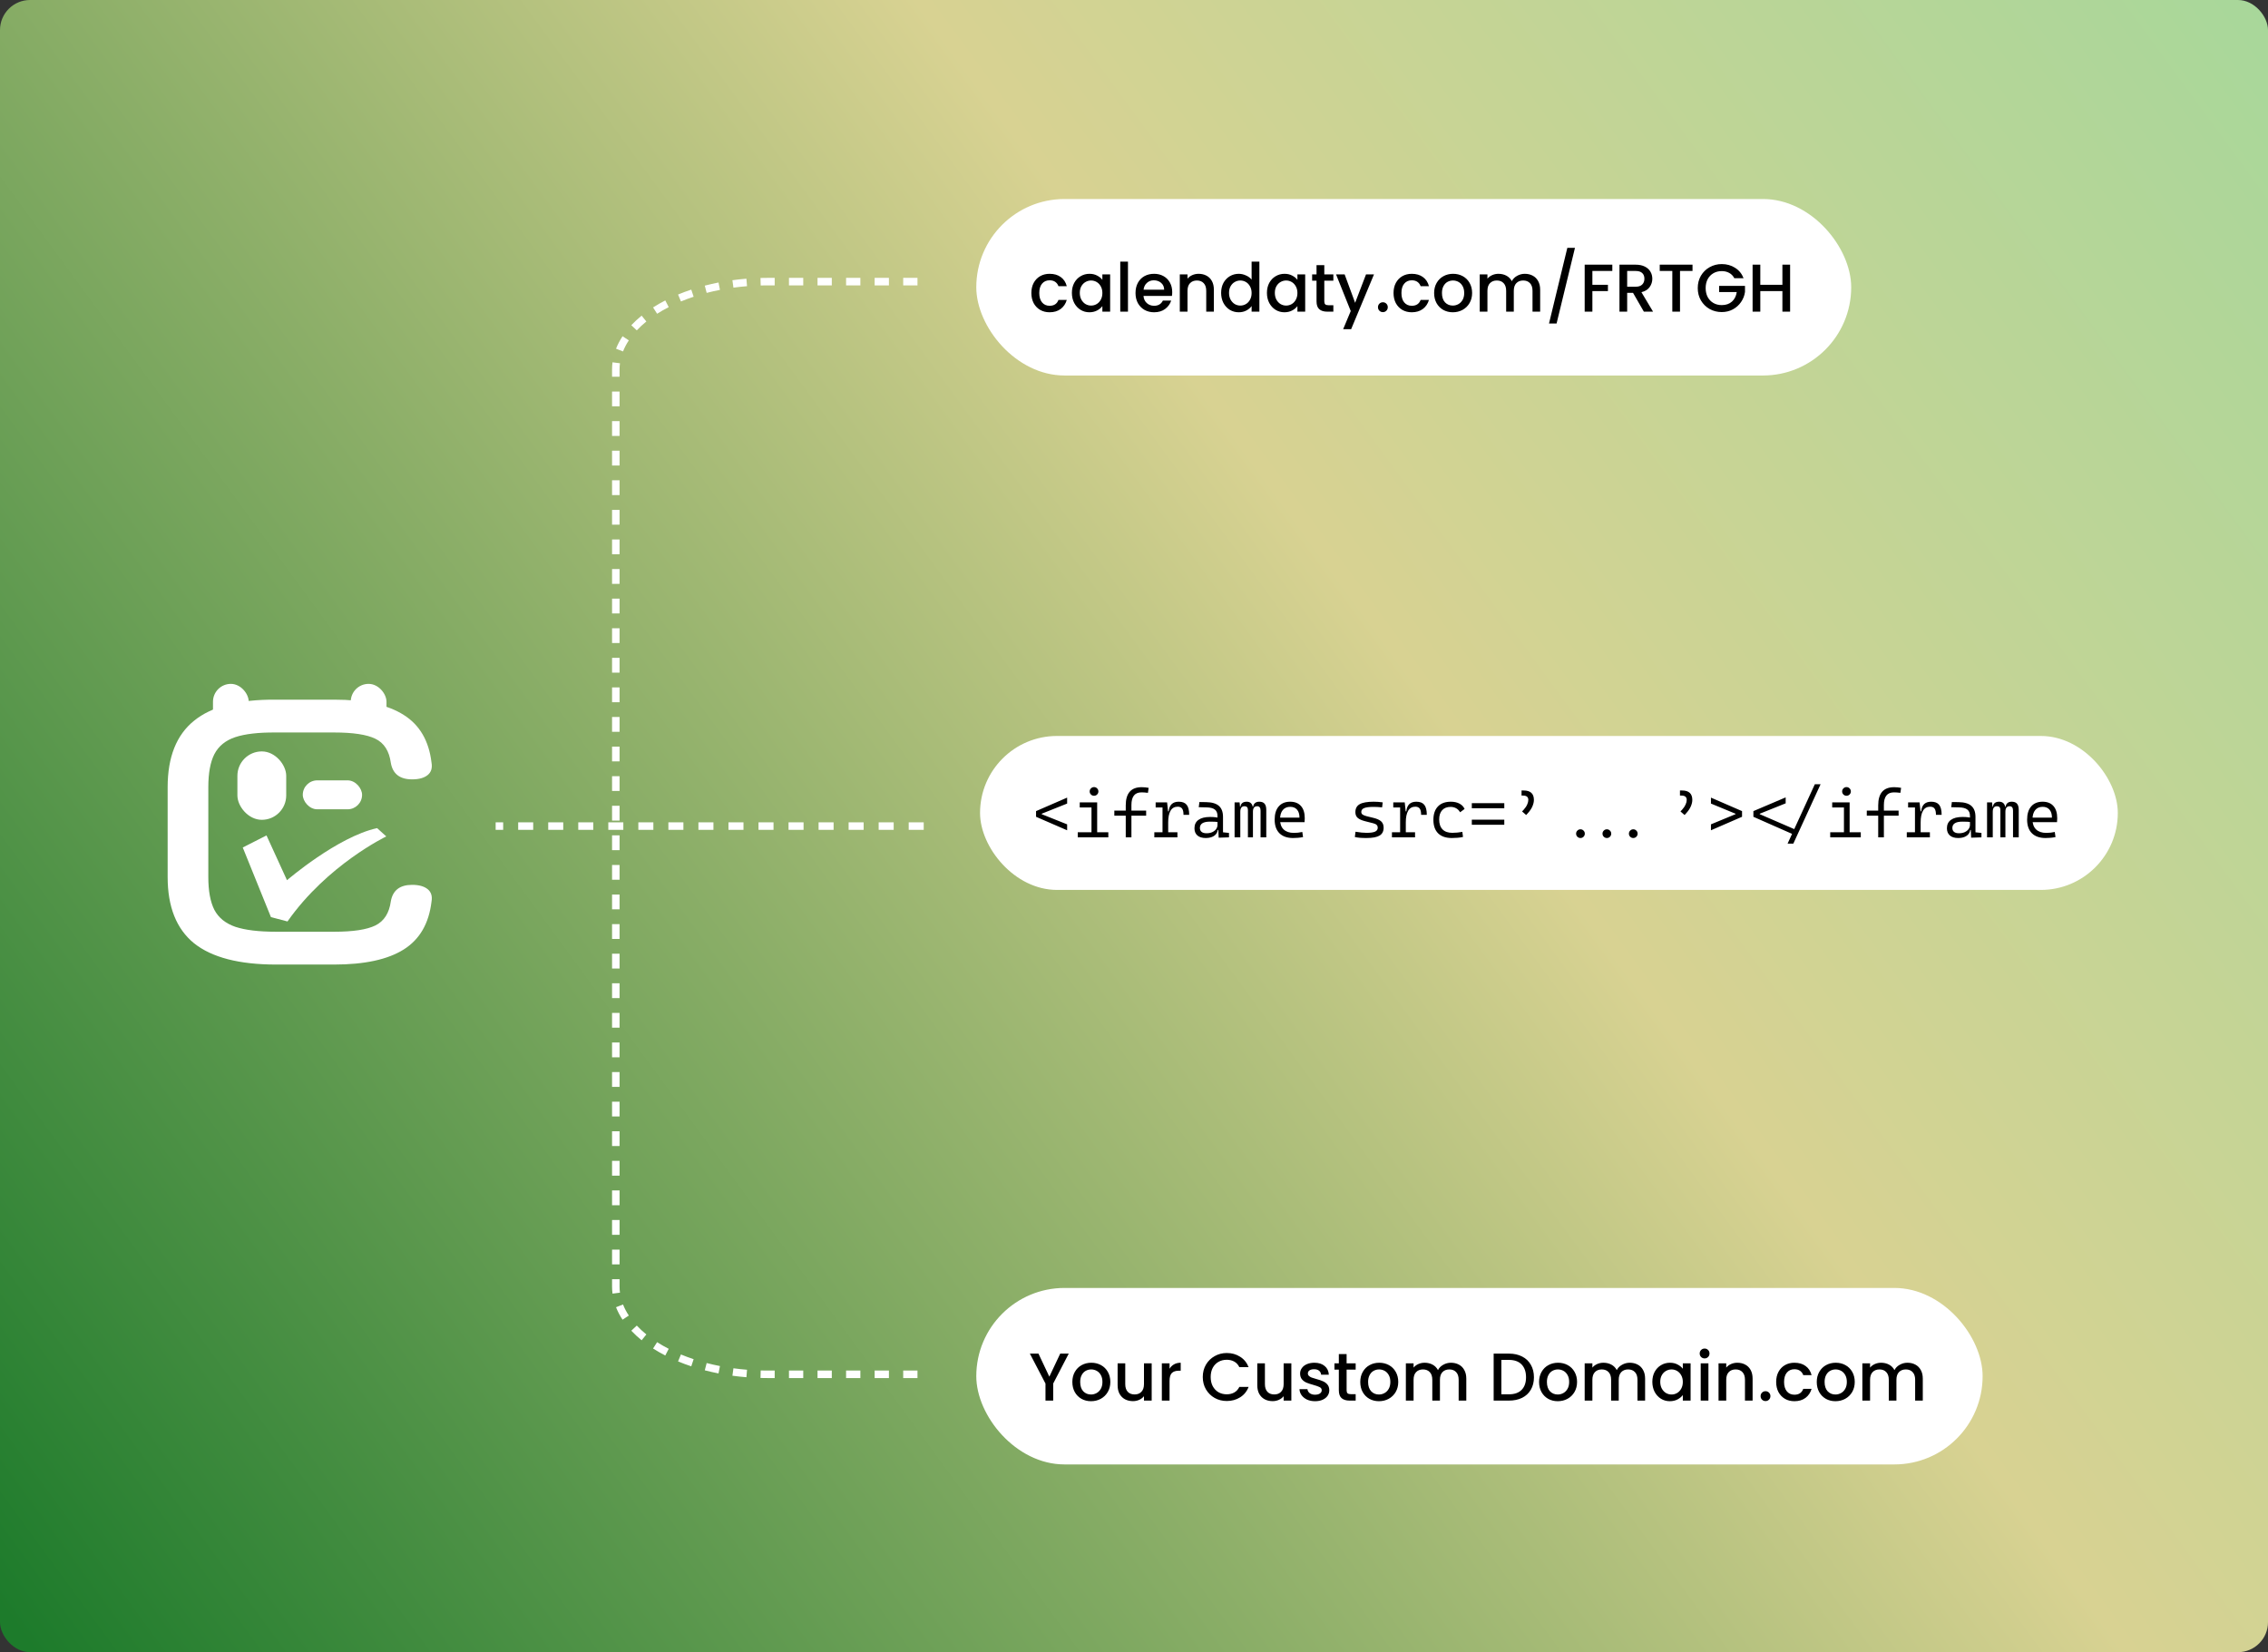 <svg width="604" height="440" viewBox="0 0 604 440" fill="none" xmlns="http://www.w3.org/2000/svg">
<rect x="0" y="0" width="604" height="440" fill="#333333" stroke="none"/>
<rect width="604" height="440" rx="8" fill="url(#paint0_linear_270_54)"/>
<rect x="56.721" y="182.125" width="9.52" height="13.315" rx="4.76" fill="white"/>
<rect x="93.406" y="182.125" width="9.52" height="13.315" rx="4.76" fill="white"/>
<path d="M73.529 256.875C63.687 256.875 56.402 254.985 51.674 251.204C46.989 247.389 44.647 241.511 44.647 233.569V209.638C44.647 201.626 46.989 195.73 51.674 191.95C56.359 188.135 63.6 186.262 73.4 186.331H89.001C97.081 186.331 103.248 187.684 107.503 190.389C111.758 193.06 114.229 197.291 114.917 203.083C115.175 204.54 114.831 205.649 113.886 206.412C112.94 207.175 111.565 207.557 109.76 207.557C106.493 207.557 104.602 206.1 104.086 203.187C103.657 199.996 102.281 197.846 99.96 196.736C97.683 195.626 94.029 195.071 89.001 195.071H73.4C68.844 195.037 65.255 195.453 62.633 196.32C60.055 197.187 58.207 198.696 57.089 200.846C56.015 202.962 55.478 205.892 55.478 209.638V233.569C55.478 237.28 56.015 240.193 57.089 242.308C58.207 244.424 60.076 245.933 62.698 246.834C65.32 247.701 68.93 248.135 73.529 248.135H89.001C94.029 248.135 97.683 247.58 99.96 246.47C102.281 245.326 103.657 243.175 104.086 240.019C104.602 237.106 106.493 235.649 109.76 235.649C111.565 235.649 112.94 236.031 113.886 236.794C114.831 237.557 115.175 238.667 114.917 240.123C114.229 245.95 111.758 250.199 107.503 252.869C103.248 255.54 97.081 256.875 89.001 256.875H73.529Z" fill="white"/>
<rect x="63.222" y="200.112" width="13.002" height="18.22" rx="6.501" fill="white"/>
<rect x="80.636" y="207.82" width="15.789" height="7.709" rx="3.854" fill="white"/>
<path d="M100.427 220.542C89.872 222.841 76.43 234.414 76.43 234.414L70.973 222.485L64.652 225.703L72.157 244.245L76.564 245.399C87.168 230.274 102.874 222.752 102.874 222.752L100.427 220.542Z" fill="white"/>
<path fill-rule="evenodd" clip-rule="evenodd" d="M206.31 75V74H204.408C203.779 74 203.154 74.008 202.531 74.025L202.557 75.024L202.584 76.024C203.188 76.008 203.797 76 204.408 76H206.31V75ZM198.863 75.22L198.783 74.223C197.521 74.324 196.276 74.458 195.053 74.624L195.187 75.615L195.322 76.606C196.509 76.445 197.716 76.314 198.942 76.216L198.863 75.22ZM191.543 76.217L191.351 75.236C190.104 75.479 188.884 75.757 187.693 76.066L187.944 77.034L188.196 78.002C189.347 77.703 190.527 77.434 191.734 77.199L191.543 76.217ZM184.409 78.077L184.094 77.128C182.883 77.53 181.71 77.966 180.578 78.436L180.961 79.359L181.344 80.283C182.429 79.833 183.557 79.413 184.724 79.026L184.409 78.077ZM177.63 80.899L177.173 80.01C176.032 80.596 174.947 81.219 173.921 81.875L174.46 82.717L174.999 83.559C175.969 82.939 177 82.348 178.087 81.789L177.63 80.899ZM171.505 84.842L170.875 84.065C169.873 84.877 168.954 85.728 168.125 86.611L168.855 87.295L169.584 87.979C170.346 87.167 171.197 86.378 172.134 85.619L171.505 84.842ZM166.627 90.097L165.793 89.547C165.086 90.618 164.504 91.726 164.057 92.865L164.989 93.23L165.92 93.594C166.311 92.596 166.826 91.612 167.462 90.648L166.627 90.097ZM163 342.641V340.671H164H165V342.641C165 343.185 165.035 343.724 165.104 344.257L164.112 344.385L163.12 344.513C163.041 343.895 163 343.271 163 342.641ZM164.989 347.77L164.057 348.135C164.504 349.274 165.086 350.382 165.793 351.453L166.627 350.903L167.462 350.352C166.826 349.388 166.311 348.404 165.92 347.405L164.989 347.77ZM168.855 353.705L168.125 354.389C168.954 355.273 169.873 356.123 170.875 356.935L171.505 356.158L172.134 355.381C171.197 354.622 170.346 353.833 169.584 353.021L168.855 353.705ZM174.46 358.283L173.921 359.125C174.947 359.781 176.032 360.404 177.173 360.99L177.63 360.101L178.087 359.211C177 358.652 175.969 358.061 174.999 357.44L174.46 358.283ZM180.961 361.641L180.578 362.564C181.71 363.034 182.883 363.47 184.094 363.872L184.409 362.923L184.724 361.974C183.557 361.587 182.429 361.167 181.344 360.717L180.961 361.641ZM187.944 363.966L187.693 364.934C188.884 365.243 190.104 365.521 191.351 365.764L191.543 364.783L191.734 363.801C190.527 363.566 189.347 363.297 188.196 362.998L187.944 363.966ZM195.187 365.385L195.053 366.376C196.276 366.542 197.521 366.676 198.783 366.777L198.863 365.78L198.942 364.783C197.716 364.686 196.509 364.555 195.322 364.394L195.187 365.385ZM244.338 366V367H240.535V366V365H244.338V366ZM236.732 366V367H232.93V366V365H236.732V366ZM229.127 366V367H225.324V366V365H229.127V366ZM221.521 366V367H217.718V366V365H221.521V366ZM213.915 366V367H210.113V366V365H213.915V366ZM206.31 366V367H204.408C203.779 367 203.154 366.992 202.531 366.975L202.558 365.976L202.584 364.976C203.188 364.992 203.797 365 204.408 365H206.31V366ZM164 336.731H163V332.791H164H165V336.731H164ZM164 328.851H163V324.911H164H165V328.851H164ZM164 320.971H163V317.031H164H165V320.971H164ZM164 313.091H163V309.151H164H165V313.091H164ZM164 305.211H163V301.271H164H165V305.211H164ZM164 297.331H163V293.391H164H165V297.331H164ZM164 289.451H163V285.511H164H165V289.451H164ZM164 281.571H163V277.631H164H165V281.571H164ZM164 273.691H163V269.751H164H165V273.691H164ZM164 265.81H163V261.87H164H165V265.81H164ZM164 257.93H163V253.99H164H165V257.93H164ZM164 250.05H163V246.11H164H165V250.05H164ZM164 242.17H163V238.23H164H165V242.17H164ZM164 234.29H163V230.35H164H165V234.29H164ZM164 226.41H163V222.47H164H165V226.41H164ZM164 218.53H163V214.59H164H165V218.53H164ZM164 210.65H163V206.71H164H165V210.65H164ZM164 202.77H163V198.83H164H165V202.77H164ZM164 194.89H163V190.95H164H165V194.89H164ZM164 187.01H163V183.07H164H165V187.01H164ZM164 179.13H163V175.189H164H165V179.13H164ZM164 171.249H163V167.309H164H165V171.249H164ZM164 163.369H163V159.429H164H165V163.369H164ZM164 155.489H163V151.549H164H165V155.489H164ZM164 147.609H163V143.669H164H165V147.609H164ZM164 139.729H163V135.789H164H165V139.729H164ZM164 131.849H163V127.909H164H165V131.849H164ZM164 123.969H163V120.029H164H165V123.969H164ZM164 116.089H163V112.149H164H165V116.089H164ZM164 108.209H163V104.269H164H165V108.209H164ZM164 100.329H163V98.359C163 97.729 163.041 97.105 163.12 96.487L164.112 96.615L165.104 96.743C165.035 97.276 165 97.815 165 98.359V100.329H164ZM210.113 75V74H213.915V75V76H210.113V75ZM217.718 75V74H221.521V75V76H217.718V75ZM225.324 75V74H229.127V75V76H225.324V75ZM232.93 75V74H236.732V75V76H232.93V75ZM240.535 75V74H244.338V75V76H240.535V75Z" fill="white"/>
<line x1="246" y1="220" x2="132" y2="220" stroke="white" stroke-width="2" stroke-dasharray="4 4"/>
<rect x="260" y="53" width="233" height="47" rx="23.5" fill="white"/>
<path d="M274.666 78.032C274.666 77.012 274.87 76.118 275.278 75.35C275.698 74.57 276.274 73.97 277.006 73.55C277.738 73.13 278.578 72.92 279.526 72.92C280.726 72.92 281.716 73.208 282.496 73.784C283.288 74.348 283.822 75.158 284.098 76.214H281.884C281.704 75.722 281.416 75.338 281.02 75.062C280.624 74.786 280.126 74.648 279.526 74.648C278.686 74.648 278.014 74.948 277.51 75.548C277.018 76.136 276.772 76.964 276.772 78.032C276.772 79.1 277.018 79.934 277.51 80.534C278.014 81.134 278.686 81.434 279.526 81.434C280.714 81.434 281.5 80.912 281.884 79.868H284.098C283.81 80.876 283.27 81.68 282.478 82.28C281.686 82.868 280.702 83.162 279.526 83.162C278.578 83.162 277.738 82.952 277.006 82.532C276.274 82.1 275.698 81.5 275.278 80.732C274.87 79.952 274.666 79.052 274.666 78.032ZM285.459 77.996C285.459 77 285.663 76.118 286.071 75.35C286.491 74.582 287.055 73.988 287.763 73.568C288.483 73.136 289.275 72.92 290.139 72.92C290.919 72.92 291.597 73.076 292.173 73.388C292.761 73.688 293.229 74.066 293.577 74.522V73.082H295.647V83H293.577V81.524C293.229 81.992 292.755 82.382 292.155 82.694C291.555 83.006 290.871 83.162 290.103 83.162C289.251 83.162 288.471 82.946 287.763 82.514C287.055 82.07 286.491 81.458 286.071 80.678C285.663 79.886 285.459 78.992 285.459 77.996ZM293.577 78.032C293.577 77.348 293.433 76.754 293.145 76.25C292.869 75.746 292.503 75.362 292.047 75.098C291.591 74.834 291.099 74.702 290.571 74.702C290.043 74.702 289.551 74.834 289.095 75.098C288.639 75.35 288.267 75.728 287.979 76.232C287.703 76.724 287.565 77.312 287.565 77.996C287.565 78.68 287.703 79.28 287.979 79.796C288.267 80.312 288.639 80.708 289.095 80.984C289.563 81.248 290.055 81.38 290.571 81.38C291.099 81.38 291.591 81.248 292.047 80.984C292.503 80.72 292.869 80.336 293.145 79.832C293.433 79.316 293.577 78.716 293.577 78.032ZM300.394 69.68V83H298.342V69.68H300.394ZM312.178 77.798C312.178 78.17 312.154 78.506 312.106 78.806H304.528C304.588 79.598 304.882 80.234 305.41 80.714C305.938 81.194 306.586 81.434 307.354 81.434C308.458 81.434 309.238 80.972 309.694 80.048H311.908C311.608 80.96 311.062 81.71 310.27 82.298C309.49 82.874 308.518 83.162 307.354 83.162C306.406 83.162 305.554 82.952 304.798 82.532C304.054 82.1 303.466 81.5 303.034 80.732C302.614 79.952 302.404 79.052 302.404 78.032C302.404 77.012 302.608 76.118 303.016 75.35C303.436 74.57 304.018 73.97 304.762 73.55C305.518 73.13 306.382 72.92 307.354 72.92C308.29 72.92 309.124 73.124 309.856 73.532C310.588 73.94 311.158 74.516 311.566 75.26C311.974 75.992 312.178 76.838 312.178 77.798ZM310.036 77.15C310.024 76.394 309.754 75.788 309.226 75.332C308.698 74.876 308.044 74.648 307.264 74.648C306.556 74.648 305.95 74.876 305.446 75.332C304.942 75.776 304.642 76.382 304.546 77.15H310.036ZM319.202 72.92C319.982 72.92 320.678 73.082 321.29 73.406C321.914 73.73 322.4 74.21 322.748 74.846C323.096 75.482 323.27 76.25 323.27 77.15V83H321.236V77.456C321.236 76.568 321.014 75.89 320.57 75.422C320.126 74.942 319.52 74.702 318.752 74.702C317.984 74.702 317.372 74.942 316.916 75.422C316.472 75.89 316.25 76.568 316.25 77.456V83H314.198V73.082H316.25V74.216C316.586 73.808 317.012 73.49 317.528 73.262C318.056 73.034 318.614 72.92 319.202 72.92ZM325.203 77.996C325.203 77 325.407 76.118 325.815 75.35C326.235 74.582 326.799 73.988 327.507 73.568C328.227 73.136 329.025 72.92 329.901 72.92C330.549 72.92 331.185 73.064 331.809 73.352C332.445 73.628 332.949 74 333.321 74.468V69.68H335.391V83H333.321V81.506C332.985 81.986 332.517 82.382 331.917 82.694C331.329 83.006 330.651 83.162 329.883 83.162C329.019 83.162 328.227 82.946 327.507 82.514C326.799 82.07 326.235 81.458 325.815 80.678C325.407 79.886 325.203 78.992 325.203 77.996ZM333.321 78.032C333.321 77.348 333.177 76.754 332.889 76.25C332.613 75.746 332.247 75.362 331.791 75.098C331.335 74.834 330.843 74.702 330.315 74.702C329.787 74.702 329.295 74.834 328.839 75.098C328.383 75.35 328.011 75.728 327.723 76.232C327.447 76.724 327.309 77.312 327.309 77.996C327.309 78.68 327.447 79.28 327.723 79.796C328.011 80.312 328.383 80.708 328.839 80.984C329.307 81.248 329.799 81.38 330.315 81.38C330.843 81.38 331.335 81.248 331.791 80.984C332.247 80.72 332.613 80.336 332.889 79.832C333.177 79.316 333.321 78.716 333.321 78.032ZM337.402 77.996C337.402 77 337.606 76.118 338.014 75.35C338.434 74.582 338.998 73.988 339.706 73.568C340.426 73.136 341.218 72.92 342.082 72.92C342.862 72.92 343.54 73.076 344.116 73.388C344.704 73.688 345.172 74.066 345.52 74.522V73.082H347.59V83H345.52V81.524C345.172 81.992 344.698 82.382 344.098 82.694C343.498 83.006 342.814 83.162 342.046 83.162C341.194 83.162 340.414 82.946 339.706 82.514C338.998 82.07 338.434 81.458 338.014 80.678C337.606 79.886 337.402 78.992 337.402 77.996ZM345.52 78.032C345.52 77.348 345.376 76.754 345.088 76.25C344.812 75.746 344.446 75.362 343.99 75.098C343.534 74.834 343.042 74.702 342.514 74.702C341.986 74.702 341.494 74.834 341.038 75.098C340.582 75.35 340.21 75.728 339.922 76.232C339.646 76.724 339.508 77.312 339.508 77.996C339.508 78.68 339.646 79.28 339.922 79.796C340.21 80.312 340.582 80.708 341.038 80.984C341.506 81.248 341.998 81.38 342.514 81.38C343.042 81.38 343.534 81.248 343.99 80.984C344.446 80.72 344.812 80.336 345.088 79.832C345.376 79.316 345.52 78.716 345.52 78.032ZM352.68 74.756V80.246C352.68 80.618 352.764 80.888 352.932 81.056C353.112 81.212 353.412 81.29 353.832 81.29H355.092V83H353.472C352.548 83 351.84 82.784 351.348 82.352C350.856 81.92 350.61 81.218 350.61 80.246V74.756H349.44V73.082H350.61V70.616H352.68V73.082H355.092V74.756H352.68ZM365.911 73.082L359.827 87.662H357.703L359.719 82.838L355.813 73.082H358.099L360.889 80.642L363.787 73.082H365.911ZM368.287 83.126C367.915 83.126 367.603 83 367.351 82.748C367.099 82.496 366.973 82.184 366.973 81.812C366.973 81.44 367.099 81.128 367.351 80.876C367.603 80.624 367.915 80.498 368.287 80.498C368.647 80.498 368.953 80.624 369.205 80.876C369.457 81.128 369.583 81.44 369.583 81.812C369.583 82.184 369.457 82.496 369.205 82.748C368.953 83 368.647 83.126 368.287 83.126ZM371.117 78.032C371.117 77.012 371.321 76.118 371.729 75.35C372.149 74.57 372.725 73.97 373.457 73.55C374.189 73.13 375.029 72.92 375.977 72.92C377.177 72.92 378.167 73.208 378.947 73.784C379.739 74.348 380.273 75.158 380.549 76.214H378.335C378.155 75.722 377.867 75.338 377.471 75.062C377.075 74.786 376.577 74.648 375.977 74.648C375.137 74.648 374.465 74.948 373.961 75.548C373.469 76.136 373.223 76.964 373.223 78.032C373.223 79.1 373.469 79.934 373.961 80.534C374.465 81.134 375.137 81.434 375.977 81.434C377.165 81.434 377.951 80.912 378.335 79.868H380.549C380.261 80.876 379.721 81.68 378.929 82.28C378.137 82.868 377.153 83.162 375.977 83.162C375.029 83.162 374.189 82.952 373.457 82.532C372.725 82.1 372.149 81.5 371.729 80.732C371.321 79.952 371.117 79.052 371.117 78.032ZM386.896 83.162C385.96 83.162 385.114 82.952 384.358 82.532C383.602 82.1 383.008 81.5 382.576 80.732C382.144 79.952 381.928 79.052 381.928 78.032C381.928 77.024 382.15 76.13 382.594 75.35C383.038 74.57 383.644 73.97 384.412 73.55C385.18 73.13 386.038 72.92 386.986 72.92C387.934 72.92 388.792 73.13 389.56 73.55C390.328 73.97 390.934 74.57 391.378 75.35C391.822 76.13 392.044 77.024 392.044 78.032C392.044 79.04 391.816 79.934 391.36 80.714C390.904 81.494 390.28 82.1 389.488 82.532C388.708 82.952 387.844 83.162 386.896 83.162ZM386.896 81.38C387.424 81.38 387.916 81.254 388.372 81.002C388.84 80.75 389.218 80.372 389.506 79.868C389.794 79.364 389.938 78.752 389.938 78.032C389.938 77.312 389.8 76.706 389.524 76.214C389.248 75.71 388.882 75.332 388.426 75.08C387.97 74.828 387.478 74.702 386.95 74.702C386.422 74.702 385.93 74.828 385.474 75.08C385.03 75.332 384.676 75.71 384.412 76.214C384.148 76.706 384.016 77.312 384.016 78.032C384.016 79.1 384.286 79.928 384.826 80.516C385.378 81.092 386.068 81.38 386.896 81.38ZM406.079 72.92C406.859 72.92 407.555 73.082 408.167 73.406C408.791 73.73 409.277 74.21 409.625 74.846C409.985 75.482 410.165 76.25 410.165 77.15V83H408.131V77.456C408.131 76.568 407.909 75.89 407.465 75.422C407.021 74.942 406.415 74.702 405.647 74.702C404.879 74.702 404.267 74.942 403.811 75.422C403.367 75.89 403.145 76.568 403.145 77.456V83H401.111V77.456C401.111 76.568 400.889 75.89 400.445 75.422C400.001 74.942 399.395 74.702 398.627 74.702C397.859 74.702 397.247 74.942 396.791 75.422C396.347 75.89 396.125 76.568 396.125 77.456V83H394.073V73.082H396.125V74.216C396.461 73.808 396.887 73.49 397.403 73.262C397.919 73.034 398.471 72.92 399.059 72.92C399.851 72.92 400.559 73.088 401.183 73.424C401.807 73.76 402.287 74.246 402.623 74.882C402.923 74.282 403.391 73.808 404.027 73.46C404.663 73.1 405.347 72.92 406.079 72.92ZM419.436 66.008L414.54 86.15H412.524L417.402 66.008H419.436ZM429.384 70.49V72.164H424.074V75.854H428.214V77.528H424.074V83H422.022V70.49H429.384ZM437.784 83L434.904 77.996H433.338V83H431.286V70.49H435.606C436.566 70.49 437.376 70.658 438.036 70.994C438.708 71.33 439.206 71.78 439.53 72.344C439.866 72.908 440.034 73.538 440.034 74.234C440.034 75.05 439.794 75.794 439.314 76.466C438.846 77.126 438.12 77.576 437.136 77.816L440.232 83H437.784ZM433.338 76.358H435.606C436.374 76.358 436.95 76.166 437.334 75.782C437.73 75.398 437.928 74.882 437.928 74.234C437.928 73.586 437.736 73.082 437.352 72.722C436.968 72.35 436.386 72.164 435.606 72.164H433.338V76.358ZM450.741 70.49V72.164H447.411V83H445.359V72.164H442.011V70.49H450.741ZM461.873 74.09C461.549 73.466 461.099 72.998 460.523 72.686C459.947 72.362 459.281 72.2 458.525 72.2C457.697 72.2 456.959 72.386 456.311 72.758C455.663 73.13 455.153 73.658 454.781 74.342C454.421 75.026 454.241 75.818 454.241 76.718C454.241 77.618 454.421 78.416 454.781 79.112C455.153 79.796 455.663 80.324 456.311 80.696C456.959 81.068 457.697 81.254 458.525 81.254C459.641 81.254 460.547 80.942 461.243 80.318C461.939 79.694 462.365 78.848 462.521 77.78H457.823V76.142H464.717V77.744C464.585 78.716 464.237 79.61 463.673 80.426C463.121 81.242 462.395 81.896 461.495 82.388C460.607 82.868 459.617 83.108 458.525 83.108C457.349 83.108 456.275 82.838 455.303 82.298C454.331 81.746 453.557 80.984 452.981 80.012C452.417 79.04 452.135 77.942 452.135 76.718C452.135 75.494 452.417 74.396 452.981 73.424C453.557 72.452 454.331 71.696 455.303 71.156C456.287 70.604 457.361 70.328 458.525 70.328C459.857 70.328 461.039 70.658 462.071 71.318C463.115 71.966 463.871 72.89 464.339 74.09H461.873ZM476.731 70.49V83H474.679V77.528H468.793V83H466.741V70.49H468.793V75.854H474.679V70.49H476.731Z" fill="black"/>
<rect x="260" y="343" width="268" height="47" rx="23.5" fill="white"/>
<path d="M284.62 360.49L280.48 368.464V373H278.428V368.464L274.27 360.49H276.556L279.454 366.628L282.352 360.49H284.62ZM290.55 373.162C289.614 373.162 288.768 372.952 288.012 372.532C287.256 372.1 286.662 371.5 286.23 370.732C285.798 369.952 285.582 369.052 285.582 368.032C285.582 367.024 285.804 366.13 286.248 365.35C286.692 364.57 287.298 363.97 288.066 363.55C288.834 363.13 289.692 362.92 290.64 362.92C291.588 362.92 292.446 363.13 293.214 363.55C293.982 363.97 294.588 364.57 295.032 365.35C295.476 366.13 295.698 367.024 295.698 368.032C295.698 369.04 295.47 369.934 295.014 370.714C294.558 371.494 293.934 372.1 293.142 372.532C292.362 372.952 291.498 373.162 290.55 373.162ZM290.55 371.38C291.078 371.38 291.57 371.254 292.026 371.002C292.494 370.75 292.872 370.372 293.16 369.868C293.448 369.364 293.592 368.752 293.592 368.032C293.592 367.312 293.454 366.706 293.178 366.214C292.902 365.71 292.536 365.332 292.08 365.08C291.624 364.828 291.132 364.702 290.604 364.702C290.076 364.702 289.584 364.828 289.128 365.08C288.684 365.332 288.33 365.71 288.066 366.214C287.802 366.706 287.67 367.312 287.67 368.032C287.67 369.1 287.94 369.928 288.48 370.516C289.032 371.092 289.722 371.38 290.55 371.38ZM306.709 363.082V373H304.657V371.83C304.333 372.238 303.907 372.562 303.379 372.802C302.863 373.03 302.311 373.144 301.723 373.144C300.943 373.144 300.241 372.982 299.617 372.658C299.005 372.334 298.519 371.854 298.159 371.218C297.811 370.582 297.637 369.814 297.637 368.914V363.082H299.671V368.608C299.671 369.496 299.893 370.18 300.337 370.66C300.781 371.128 301.387 371.362 302.155 371.362C302.923 371.362 303.529 371.128 303.973 370.66C304.429 370.18 304.657 369.496 304.657 368.608V363.082H306.709ZM311.468 364.522C311.768 364.018 312.164 363.628 312.656 363.352C313.16 363.064 313.754 362.92 314.438 362.92V365.044H313.916C313.112 365.044 312.5 365.248 312.08 365.656C311.672 366.064 311.468 366.772 311.468 367.78V373H309.416V363.082H311.468V364.522ZM320.316 366.718C320.316 365.494 320.598 364.396 321.162 363.424C321.738 362.452 322.512 361.696 323.484 361.156C324.468 360.604 325.542 360.328 326.706 360.328C328.038 360.328 329.22 360.658 330.252 361.318C331.296 361.966 332.052 362.89 332.52 364.09H330.054C329.73 363.43 329.28 362.938 328.704 362.614C328.128 362.29 327.462 362.128 326.706 362.128C325.878 362.128 325.14 362.314 324.492 362.686C323.844 363.058 323.334 363.592 322.962 364.288C322.602 364.984 322.422 365.794 322.422 366.718C322.422 367.642 322.602 368.452 322.962 369.148C323.334 369.844 323.844 370.384 324.492 370.768C325.14 371.14 325.878 371.326 326.706 371.326C327.462 371.326 328.128 371.164 328.704 370.84C329.28 370.516 329.73 370.024 330.054 369.364H332.52C332.052 370.564 331.296 371.488 330.252 372.136C329.22 372.784 328.038 373.108 326.706 373.108C325.53 373.108 324.456 372.838 323.484 372.298C322.512 371.746 321.738 370.984 321.162 370.012C320.598 369.04 320.316 367.942 320.316 366.718ZM343.904 363.082V373H341.852V371.83C341.528 372.238 341.102 372.562 340.574 372.802C340.058 373.03 339.506 373.144 338.918 373.144C338.138 373.144 337.436 372.982 336.812 372.658C336.2 372.334 335.714 371.854 335.354 371.218C335.006 370.582 334.832 369.814 334.832 368.914V363.082H336.866V368.608C336.866 369.496 337.088 370.18 337.532 370.66C337.976 371.128 338.582 371.362 339.35 371.362C340.118 371.362 340.724 371.128 341.168 370.66C341.624 370.18 341.852 369.496 341.852 368.608V363.082H343.904ZM350.212 373.162C349.432 373.162 348.73 373.024 348.106 372.748C347.494 372.46 347.008 372.076 346.648 371.596C346.288 371.104 346.096 370.558 346.072 369.958H348.196C348.232 370.378 348.43 370.732 348.79 371.02C349.162 371.296 349.624 371.434 350.176 371.434C350.752 371.434 351.196 371.326 351.508 371.11C351.832 370.882 351.994 370.594 351.994 370.246C351.994 369.874 351.814 369.598 351.454 369.418C351.106 369.238 350.548 369.04 349.78 368.824C349.036 368.62 348.43 368.422 347.962 368.23C347.494 368.038 347.086 367.744 346.738 367.348C346.402 366.952 346.234 366.43 346.234 365.782C346.234 365.254 346.39 364.774 346.702 364.342C347.014 363.898 347.458 363.55 348.034 363.298C348.622 363.046 349.294 362.92 350.05 362.92C351.178 362.92 352.084 363.208 352.768 363.784C353.464 364.348 353.836 365.122 353.884 366.106H351.832C351.796 365.662 351.616 365.308 351.292 365.044C350.968 364.78 350.53 364.648 349.978 364.648C349.438 364.648 349.024 364.75 348.736 364.954C348.448 365.158 348.304 365.428 348.304 365.764C348.304 366.028 348.4 366.25 348.592 366.43C348.784 366.61 349.018 366.754 349.294 366.862C349.57 366.958 349.978 367.084 350.518 367.24C351.238 367.432 351.826 367.63 352.282 367.834C352.75 368.026 353.152 368.314 353.488 368.698C353.824 369.082 353.998 369.592 354.01 370.228C354.01 370.792 353.854 371.296 353.542 371.74C353.23 372.184 352.786 372.532 352.21 372.784C351.646 373.036 350.98 373.162 350.212 373.162ZM358.621 364.756V370.246C358.621 370.618 358.705 370.888 358.873 371.056C359.053 371.212 359.353 371.29 359.773 371.29H361.033V373H359.413C358.489 373 357.781 372.784 357.289 372.352C356.797 371.92 356.551 371.218 356.551 370.246V364.756H355.381V363.082H356.551V360.616H358.621V363.082H361.033V364.756H358.621ZM367.226 373.162C366.29 373.162 365.444 372.952 364.688 372.532C363.932 372.1 363.338 371.5 362.906 370.732C362.474 369.952 362.258 369.052 362.258 368.032C362.258 367.024 362.48 366.13 362.924 365.35C363.368 364.57 363.974 363.97 364.742 363.55C365.51 363.13 366.368 362.92 367.316 362.92C368.264 362.92 369.122 363.13 369.89 363.55C370.658 363.97 371.264 364.57 371.708 365.35C372.152 366.13 372.374 367.024 372.374 368.032C372.374 369.04 372.146 369.934 371.69 370.714C371.234 371.494 370.61 372.1 369.818 372.532C369.038 372.952 368.174 373.162 367.226 373.162ZM367.226 371.38C367.754 371.38 368.246 371.254 368.702 371.002C369.17 370.75 369.548 370.372 369.836 369.868C370.124 369.364 370.268 368.752 370.268 368.032C370.268 367.312 370.13 366.706 369.854 366.214C369.578 365.71 369.212 365.332 368.756 365.08C368.3 364.828 367.808 364.702 367.28 364.702C366.752 364.702 366.26 364.828 365.804 365.08C365.36 365.332 365.006 365.71 364.742 366.214C364.478 366.706 364.346 367.312 364.346 368.032C364.346 369.1 364.616 369.928 365.156 370.516C365.708 371.092 366.398 371.38 367.226 371.38ZM386.409 362.92C387.189 362.92 387.885 363.082 388.497 363.406C389.121 363.73 389.607 364.21 389.955 364.846C390.315 365.482 390.495 366.25 390.495 367.15V373H388.461V367.456C388.461 366.568 388.239 365.89 387.795 365.422C387.351 364.942 386.745 364.702 385.977 364.702C385.209 364.702 384.597 364.942 384.141 365.422C383.697 365.89 383.475 366.568 383.475 367.456V373H381.441V367.456C381.441 366.568 381.219 365.89 380.775 365.422C380.331 364.942 379.725 364.702 378.957 364.702C378.189 364.702 377.577 364.942 377.121 365.422C376.677 365.89 376.455 366.568 376.455 367.456V373H374.403V363.082H376.455V364.216C376.791 363.808 377.217 363.49 377.733 363.262C378.249 363.034 378.801 362.92 379.389 362.92C380.181 362.92 380.889 363.088 381.513 363.424C382.137 363.76 382.617 364.246 382.953 364.882C383.253 364.282 383.721 363.808 384.357 363.46C384.993 363.1 385.677 362.92 386.409 362.92ZM401.868 360.49C403.2 360.49 404.364 360.748 405.36 361.264C406.368 361.768 407.142 362.5 407.682 363.46C408.234 364.408 408.51 365.518 408.51 366.79C408.51 368.062 408.234 369.166 407.682 370.102C407.142 371.038 406.368 371.758 405.36 372.262C404.364 372.754 403.2 373 401.868 373H397.782V360.49H401.868ZM401.868 371.326C403.332 371.326 404.454 370.93 405.234 370.138C406.014 369.346 406.404 368.23 406.404 366.79C406.404 365.338 406.014 364.204 405.234 363.388C404.454 362.572 403.332 362.164 401.868 362.164H399.834V371.326H401.868ZM414.845 373.162C413.909 373.162 413.063 372.952 412.307 372.532C411.551 372.1 410.957 371.5 410.525 370.732C410.093 369.952 409.877 369.052 409.877 368.032C409.877 367.024 410.099 366.13 410.543 365.35C410.987 364.57 411.593 363.97 412.361 363.55C413.129 363.13 413.987 362.92 414.935 362.92C415.883 362.92 416.741 363.13 417.509 363.55C418.277 363.97 418.883 364.57 419.327 365.35C419.771 366.13 419.993 367.024 419.993 368.032C419.993 369.04 419.765 369.934 419.309 370.714C418.853 371.494 418.229 372.1 417.437 372.532C416.657 372.952 415.793 373.162 414.845 373.162ZM414.845 371.38C415.373 371.38 415.865 371.254 416.321 371.002C416.789 370.75 417.167 370.372 417.455 369.868C417.743 369.364 417.887 368.752 417.887 368.032C417.887 367.312 417.749 366.706 417.473 366.214C417.197 365.71 416.831 365.332 416.375 365.08C415.919 364.828 415.427 364.702 414.899 364.702C414.371 364.702 413.879 364.828 413.423 365.08C412.979 365.332 412.625 365.71 412.361 366.214C412.097 366.706 411.965 367.312 411.965 368.032C411.965 369.1 412.235 369.928 412.775 370.516C413.327 371.092 414.017 371.38 414.845 371.38ZM434.028 362.92C434.808 362.92 435.504 363.082 436.116 363.406C436.74 363.73 437.226 364.21 437.574 364.846C437.934 365.482 438.114 366.25 438.114 367.15V373H436.08V367.456C436.08 366.568 435.858 365.89 435.414 365.422C434.97 364.942 434.364 364.702 433.596 364.702C432.828 364.702 432.216 364.942 431.76 365.422C431.316 365.89 431.094 366.568 431.094 367.456V373H429.06V367.456C429.06 366.568 428.838 365.89 428.394 365.422C427.95 364.942 427.344 364.702 426.576 364.702C425.808 364.702 425.196 364.942 424.74 365.422C424.296 365.89 424.074 366.568 424.074 367.456V373H422.022V363.082H424.074V364.216C424.41 363.808 424.836 363.49 425.352 363.262C425.868 363.034 426.42 362.92 427.008 362.92C427.8 362.92 428.508 363.088 429.132 363.424C429.756 363.76 430.236 364.246 430.572 364.882C430.872 364.282 431.34 363.808 431.976 363.46C432.612 363.1 433.296 362.92 434.028 362.92ZM440.041 367.996C440.041 367 440.245 366.118 440.653 365.35C441.073 364.582 441.637 363.988 442.345 363.568C443.065 363.136 443.857 362.92 444.721 362.92C445.501 362.92 446.179 363.076 446.755 363.388C447.343 363.688 447.811 364.066 448.159 364.522V363.082H450.229V373H448.159V371.524C447.811 371.992 447.337 372.382 446.737 372.694C446.137 373.006 445.453 373.162 444.685 373.162C443.833 373.162 443.053 372.946 442.345 372.514C441.637 372.07 441.073 371.458 440.653 370.678C440.245 369.886 440.041 368.992 440.041 367.996ZM448.159 368.032C448.159 367.348 448.015 366.754 447.727 366.25C447.451 365.746 447.085 365.362 446.629 365.098C446.173 364.834 445.681 364.702 445.153 364.702C444.625 364.702 444.133 364.834 443.677 365.098C443.221 365.35 442.849 365.728 442.561 366.232C442.285 366.724 442.147 367.312 442.147 367.996C442.147 368.68 442.285 369.28 442.561 369.796C442.849 370.312 443.221 370.708 443.677 370.984C444.145 371.248 444.637 371.38 445.153 371.38C445.681 371.38 446.173 371.248 446.629 370.984C447.085 370.72 447.451 370.336 447.727 369.832C448.015 369.316 448.159 368.716 448.159 368.032ZM453.968 361.768C453.596 361.768 453.284 361.642 453.032 361.39C452.78 361.138 452.654 360.826 452.654 360.454C452.654 360.082 452.78 359.77 453.032 359.518C453.284 359.266 453.596 359.14 453.968 359.14C454.328 359.14 454.634 359.266 454.886 359.518C455.138 359.77 455.264 360.082 455.264 360.454C455.264 360.826 455.138 361.138 454.886 361.39C454.634 361.642 454.328 361.768 453.968 361.768ZM454.976 363.082V373H452.924V363.082H454.976ZM462.674 362.92C463.454 362.92 464.15 363.082 464.762 363.406C465.386 363.73 465.872 364.21 466.22 364.846C466.568 365.482 466.742 366.25 466.742 367.15V373H464.708V367.456C464.708 366.568 464.486 365.89 464.042 365.422C463.598 364.942 462.992 364.702 462.224 364.702C461.456 364.702 460.844 364.942 460.388 365.422C459.944 365.89 459.722 366.568 459.722 367.456V373H457.67V363.082H459.722V364.216C460.058 363.808 460.484 363.49 461 363.262C461.528 363.034 462.086 362.92 462.674 362.92ZM470.188 373.126C469.816 373.126 469.504 373 469.252 372.748C469 372.496 468.874 372.184 468.874 371.812C468.874 371.44 469 371.128 469.252 370.876C469.504 370.624 469.816 370.498 470.188 370.498C470.548 370.498 470.854 370.624 471.106 370.876C471.358 371.128 471.484 371.44 471.484 371.812C471.484 372.184 471.358 372.496 471.106 372.748C470.854 373 470.548 373.126 470.188 373.126ZM473.018 368.032C473.018 367.012 473.222 366.118 473.63 365.35C474.05 364.57 474.626 363.97 475.358 363.55C476.09 363.13 476.93 362.92 477.878 362.92C479.078 362.92 480.068 363.208 480.848 363.784C481.64 364.348 482.174 365.158 482.45 366.214H480.236C480.056 365.722 479.768 365.338 479.372 365.062C478.976 364.786 478.478 364.648 477.878 364.648C477.038 364.648 476.366 364.948 475.862 365.548C475.37 366.136 475.124 366.964 475.124 368.032C475.124 369.1 475.37 369.934 475.862 370.534C476.366 371.134 477.038 371.434 477.878 371.434C479.066 371.434 479.852 370.912 480.236 369.868H482.45C482.162 370.876 481.622 371.68 480.83 372.28C480.038 372.868 479.054 373.162 477.878 373.162C476.93 373.162 476.09 372.952 475.358 372.532C474.626 372.1 474.05 371.5 473.63 370.732C473.222 369.952 473.018 369.052 473.018 368.032ZM488.797 373.162C487.861 373.162 487.015 372.952 486.259 372.532C485.503 372.1 484.909 371.5 484.477 370.732C484.045 369.952 483.829 369.052 483.829 368.032C483.829 367.024 484.051 366.13 484.495 365.35C484.939 364.57 485.545 363.97 486.313 363.55C487.081 363.13 487.939 362.92 488.887 362.92C489.835 362.92 490.693 363.13 491.461 363.55C492.229 363.97 492.835 364.57 493.279 365.35C493.723 366.13 493.945 367.024 493.945 368.032C493.945 369.04 493.717 369.934 493.261 370.714C492.805 371.494 492.181 372.1 491.389 372.532C490.609 372.952 489.745 373.162 488.797 373.162ZM488.797 371.38C489.325 371.38 489.817 371.254 490.273 371.002C490.741 370.75 491.119 370.372 491.407 369.868C491.695 369.364 491.839 368.752 491.839 368.032C491.839 367.312 491.701 366.706 491.425 366.214C491.149 365.71 490.783 365.332 490.327 365.08C489.871 364.828 489.379 364.702 488.851 364.702C488.323 364.702 487.831 364.828 487.375 365.08C486.931 365.332 486.577 365.71 486.313 366.214C486.049 366.706 485.917 367.312 485.917 368.032C485.917 369.1 486.187 369.928 486.727 370.516C487.279 371.092 487.969 371.38 488.797 371.38ZM507.979 362.92C508.759 362.92 509.455 363.082 510.067 363.406C510.691 363.73 511.177 364.21 511.525 364.846C511.885 365.482 512.065 366.25 512.065 367.15V373H510.031V367.456C510.031 366.568 509.809 365.89 509.365 365.422C508.921 364.942 508.315 364.702 507.547 364.702C506.779 364.702 506.167 364.942 505.711 365.422C505.267 365.89 505.045 366.568 505.045 367.456V373H503.011V367.456C503.011 366.568 502.789 365.89 502.345 365.422C501.901 364.942 501.295 364.702 500.527 364.702C499.759 364.702 499.147 364.942 498.691 365.422C498.247 365.89 498.025 366.568 498.025 367.456V373H495.973V363.082H498.025V364.216C498.361 363.808 498.787 363.49 499.303 363.262C499.819 363.034 500.371 362.92 500.959 362.92C501.751 362.92 502.459 363.088 503.083 363.424C503.707 363.76 504.187 364.246 504.523 364.882C504.823 364.282 505.291 363.808 505.927 363.46C506.563 363.1 507.247 362.92 507.979 362.92Z" fill="black"/>
<rect x="261" y="196" width="303" height="41" rx="20.5" fill="white"/>
<path d="M284.193 221.119L275.914 217.524V216.013L284.193 212.418V214L277.417 216.707V216.83L284.193 219.537V221.119ZM290.68 223V214.176H292.191V223H290.68ZM287.023 223V221.646H290.855V223H287.023ZM292.016 223V221.646H295.162V223H292.016ZM287.551 215.037V213.684H292.191V215.037H287.551ZM291.356 211.926C291.04 211.926 290.768 211.814 290.539 211.592C290.311 211.363 290.196 211.091 290.196 210.774C290.196 210.452 290.311 210.18 290.539 209.957C290.768 209.729 291.04 209.614 291.356 209.614C291.679 209.614 291.951 209.729 292.174 209.957C292.402 210.18 292.517 210.452 292.517 210.774C292.517 211.091 292.402 211.363 292.174 211.592C291.951 211.814 291.679 211.926 291.356 211.926ZM299.803 223V214.475C299.803 211.252 301.215 209.641 304.039 209.641C304.684 209.641 305.305 209.699 305.902 209.816L305.709 211.144C305.357 211.097 305.044 211.064 304.769 211.047C304.499 211.029 304.238 211.021 303.986 211.021C302.205 211.021 301.314 212.143 301.314 214.387V223H299.803ZM296.762 217.234V215.881H305.234V217.234H296.762ZM311.105 218.992L310.561 216.074H311.246C311.41 214.363 312.298 213.508 313.909 213.508C314.882 213.508 315.588 213.783 316.027 214.334C316.473 214.885 316.695 215.775 316.695 217.006H315.184C315.184 216.238 315.061 215.685 314.814 215.345C314.574 215.005 314.182 214.835 313.637 214.835C312.787 214.835 312.151 215.195 311.729 215.916C311.313 216.637 311.105 217.662 311.105 218.992ZM307.414 223V221.646H313.566V223H307.414ZM309.594 223V213.684H310.815L311.105 216.355V223H309.594ZM307.766 215.037V213.684H310.631L310.754 215.037H307.766ZM324.553 223.088L324.421 220.021L324.236 219.581V217.313C324.236 216.522 323.999 215.948 323.524 215.591C323.056 215.228 322.329 215.037 321.345 215.02L319.244 214.967L319.42 213.596L321.23 213.622C322.76 213.646 323.888 213.979 324.614 214.624C325.341 215.269 325.704 216.238 325.704 217.533V221.655L327.295 221.822V223L324.553 223.088ZM321.099 223.176C320.144 223.176 319.405 222.95 318.884 222.499C318.362 222.042 318.102 221.403 318.102 220.583C318.102 219.599 318.459 218.852 319.174 218.342C319.889 217.826 320.917 217.568 322.259 217.568C322.845 217.568 323.378 217.601 323.858 217.665C324.339 217.729 324.743 217.826 325.071 217.955L324.79 219.036C324.403 218.925 323.987 218.86 323.542 218.843C323.097 218.825 322.654 218.816 322.215 218.816C320.439 218.816 319.552 219.379 319.552 220.504C319.552 220.955 319.704 221.304 320.009 221.55C320.313 221.79 320.744 221.91 321.301 221.91C321.916 221.91 322.443 221.805 322.883 221.594C323.322 221.383 323.656 221.11 323.885 220.776C324.119 220.437 324.236 220.073 324.236 219.687V218.641L324.825 221.031H324.069L324.324 220.785C324.307 221.289 324.16 221.72 323.885 222.077C323.609 222.435 323.234 222.707 322.76 222.895C322.285 223.082 321.731 223.176 321.099 223.176ZM335.706 223V215.881C335.706 215.102 335.404 214.712 334.801 214.712C334.051 214.712 333.676 215.201 333.676 216.18L333.043 214.844H333.729C333.775 214.451 333.934 214.132 334.203 213.886C334.479 213.634 334.865 213.508 335.363 213.508C336.002 213.508 336.471 213.684 336.77 214.035C337.074 214.387 337.227 214.943 337.227 215.705V223H335.706ZM328.789 223V213.684H330.125L330.31 215.652V223H328.789ZM332.34 223V215.705C332.34 215.043 332.032 214.712 331.417 214.712C330.679 214.712 330.31 215.201 330.31 216.18L329.765 214.844H330.345C330.462 213.953 331.024 213.508 332.032 213.508C332.554 213.508 332.958 213.675 333.245 214.009C333.532 214.343 333.676 214.85 333.676 215.529V223H332.34ZM344.363 223.176C342.799 223.176 341.589 222.754 340.733 221.91C339.884 221.061 339.459 219.854 339.459 218.289C339.459 216.771 339.819 215.597 340.54 214.765C341.261 213.927 342.277 213.508 343.59 213.508C344.826 213.508 345.781 213.886 346.455 214.642C347.135 215.397 347.475 216.484 347.475 217.902C347.475 218.295 347.457 218.646 347.422 218.957H340.716V217.744H346.068C346.068 216.824 345.852 216.115 345.418 215.617C344.984 215.119 344.381 214.87 343.607 214.87C342.746 214.87 342.078 215.163 341.604 215.749C341.129 216.335 340.892 217.164 340.892 218.236C340.892 219.391 341.211 220.275 341.85 220.891C342.494 221.506 343.402 221.813 344.574 221.813C344.943 221.813 345.315 221.793 345.69 221.752C346.071 221.705 346.449 221.644 346.824 221.567L347.018 222.93C346.537 223.023 346.071 223.088 345.62 223.123C345.169 223.158 344.75 223.176 344.363 223.176ZM363.928 223.176C363.236 223.176 362.645 223.155 362.152 223.114C361.66 223.073 361.215 223.006 360.816 222.912L360.992 221.506C361.602 221.605 362.138 221.679 362.601 221.726C363.069 221.772 363.512 221.796 363.928 221.796C364.971 221.796 365.727 221.69 366.195 221.479C366.67 221.263 366.907 220.92 366.907 220.451C366.907 220.123 366.811 219.868 366.617 219.687C366.424 219.499 366.119 219.353 365.703 219.247L363.585 218.711C362.671 218.482 362.003 218.187 361.581 217.823C361.165 217.46 360.957 216.947 360.957 216.285C360.957 215.307 361.341 214.601 362.108 214.167C362.882 213.728 364.127 213.508 365.844 213.508C366.271 213.508 366.67 213.522 367.039 213.552C367.414 213.575 367.812 213.619 368.234 213.684L368.076 215.011C367.596 214.964 367.177 214.932 366.819 214.914C366.462 214.896 366.119 214.888 365.791 214.888C364.643 214.888 363.811 214.993 363.295 215.204C362.785 215.415 362.53 215.758 362.53 216.232C362.53 216.531 362.647 216.766 362.882 216.936C363.122 217.105 363.497 217.255 364.007 217.384L365.703 217.797C366.676 218.025 367.382 218.342 367.821 218.746C368.261 219.15 368.48 219.71 368.48 220.425C368.48 221.392 368.12 222.092 367.399 222.525C366.679 222.959 365.521 223.176 363.928 223.176ZM374.387 218.992L373.842 216.074H374.527C374.691 214.363 375.579 213.508 377.19 213.508C378.163 213.508 378.869 213.783 379.309 214.334C379.754 214.885 379.977 215.775 379.977 217.006H378.465C378.465 216.238 378.342 215.685 378.096 215.345C377.855 215.005 377.463 214.835 376.918 214.835C376.068 214.835 375.433 215.195 375.011 215.916C374.595 216.637 374.387 217.662 374.387 218.992ZM370.695 223V221.646H376.848V223H370.695ZM372.875 223V213.684H374.097L374.387 216.355V223H372.875ZM371.047 215.037V213.684H373.912L374.035 215.037H371.047ZM386.639 223.176C385.057 223.176 383.844 222.763 383 221.937C382.156 221.104 381.734 219.9 381.734 218.324C381.734 216.801 382.136 215.617 382.938 214.773C383.747 213.93 384.898 213.508 386.393 213.508C387.283 213.508 388.045 213.678 388.678 214.018C389.316 214.352 389.771 214.826 390.04 215.441L388.845 216.32C388.563 215.834 388.203 215.474 387.764 215.239C387.324 215.005 386.844 214.888 386.322 214.888C385.355 214.888 384.605 215.178 384.072 215.758C383.539 216.338 383.272 217.164 383.272 218.236C383.272 219.396 383.574 220.281 384.178 220.891C384.781 221.494 385.651 221.796 386.788 221.796C387.239 221.796 387.688 221.772 388.133 221.726C388.578 221.679 389.015 221.617 389.442 221.541L389.618 222.895C389.138 223.006 388.643 223.079 388.133 223.114C387.623 223.155 387.125 223.176 386.639 223.176ZM391.965 215.248V213.895H400.613V215.248H391.965ZM391.965 219.643V218.289H400.613V219.643H391.965ZM406.44 217.05L405.351 216.101L405.79 215.626C406.212 215.157 406.52 214.7 406.713 214.255C406.912 213.81 407.012 213.399 407.012 213.024C407.012 212.638 406.895 212.351 406.66 212.163C406.432 211.97 406.08 211.873 405.605 211.873H405.21V210.52H405.781C406.689 210.52 407.369 210.73 407.82 211.152C408.271 211.568 408.497 212.192 408.497 213.024C408.497 213.563 408.365 214.138 408.102 214.747C407.844 215.356 407.422 215.98 406.836 216.619L406.44 217.05ZM420.898 223.176C420.582 223.176 420.31 223.064 420.081 222.842C419.853 222.613 419.738 222.338 419.738 222.016C419.738 221.693 419.853 221.421 420.081 221.198C420.31 220.97 420.582 220.855 420.898 220.855C421.221 220.855 421.493 220.97 421.716 221.198C421.944 221.421 422.059 221.693 422.059 222.016C422.059 222.338 421.944 222.613 421.716 222.842C421.493 223.064 421.221 223.176 420.898 223.176ZM427.93 223.176C427.613 223.176 427.341 223.064 427.112 222.842C426.884 222.613 426.77 222.338 426.77 222.016C426.77 221.693 426.884 221.421 427.112 221.198C427.341 220.97 427.613 220.855 427.93 220.855C428.252 220.855 428.524 220.97 428.747 221.198C428.976 221.421 429.09 221.693 429.09 222.016C429.09 222.338 428.976 222.613 428.747 222.842C428.524 223.064 428.252 223.176 427.93 223.176ZM434.961 223.176C434.645 223.176 434.372 223.064 434.144 222.842C433.915 222.613 433.801 222.338 433.801 222.016C433.801 221.693 433.915 221.421 434.144 221.198C434.372 220.97 434.645 220.855 434.961 220.855C435.283 220.855 435.556 220.97 435.778 221.198C436.007 221.421 436.121 221.693 436.121 222.016C436.121 222.338 436.007 222.613 435.778 222.842C435.556 223.064 435.283 223.176 434.961 223.176ZM448.628 217.05L447.538 216.101L447.978 215.626C448.399 215.157 448.707 214.7 448.9 214.255C449.1 213.81 449.199 213.399 449.199 213.024C449.199 212.638 449.082 212.351 448.848 212.163C448.619 211.97 448.268 211.873 447.793 211.873H447.397V210.52H447.969C448.877 210.52 449.557 210.73 450.008 211.152C450.459 211.568 450.685 212.192 450.685 213.024C450.685 213.563 450.553 214.138 450.289 214.747C450.031 215.356 449.609 215.98 449.023 216.619L448.628 217.05ZM455.65 221.119V219.537L462.189 216.83V216.707L455.65 214V212.418L463.93 216.013V217.524L455.65 221.119ZM478.326 222.543L466.953 217.524V216.013L475.549 212.356V213.938L468.649 216.707V216.83L478.502 221.093L478.326 222.543ZM476.059 224.67L483.318 208.85H484.848L477.588 224.67H476.059ZM491.07 223V214.176H492.582V223H491.07ZM487.414 223V221.646H491.246V223H487.414ZM492.406 223V221.646H495.553V223H492.406ZM487.941 215.037V213.684H492.582V215.037H487.941ZM491.747 211.926C491.431 211.926 491.158 211.814 490.93 211.592C490.701 211.363 490.587 211.091 490.587 210.774C490.587 210.452 490.701 210.18 490.93 209.957C491.158 209.729 491.431 209.614 491.747 209.614C492.069 209.614 492.342 209.729 492.564 209.957C492.793 210.18 492.907 210.452 492.907 210.774C492.907 211.091 492.793 211.363 492.564 211.592C492.342 211.814 492.069 211.926 491.747 211.926ZM500.193 223V214.475C500.193 211.252 501.605 209.641 504.43 209.641C505.074 209.641 505.695 209.699 506.293 209.816L506.1 211.144C505.748 211.097 505.435 211.064 505.159 211.047C504.89 211.029 504.629 211.021 504.377 211.021C502.596 211.021 501.705 212.143 501.705 214.387V223H500.193ZM497.152 217.234V215.881H505.625V217.234H497.152ZM511.496 218.992L510.951 216.074H511.637C511.801 214.363 512.688 213.508 514.3 213.508C515.272 213.508 515.979 213.783 516.418 214.334C516.863 214.885 517.086 215.775 517.086 217.006H515.574C515.574 216.238 515.451 215.685 515.205 215.345C514.965 215.005 514.572 214.835 514.027 214.835C513.178 214.835 512.542 215.195 512.12 215.916C511.704 216.637 511.496 217.662 511.496 218.992ZM507.805 223V221.646H513.957V223H507.805ZM509.984 223V213.684H511.206L511.496 216.355V223H509.984ZM508.156 215.037V213.684H511.021L511.145 215.037H508.156ZM524.943 223.088L524.812 220.021L524.627 219.581V217.313C524.627 216.522 524.39 215.948 523.915 215.591C523.446 215.228 522.72 215.037 521.735 215.02L519.635 214.967L519.811 213.596L521.621 213.622C523.15 213.646 524.278 213.979 525.005 214.624C525.731 215.269 526.095 216.238 526.095 217.533V221.655L527.686 221.822V223L524.943 223.088ZM521.489 223.176C520.534 223.176 519.796 222.95 519.274 222.499C518.753 222.042 518.492 221.403 518.492 220.583C518.492 219.599 518.85 218.852 519.564 218.342C520.279 217.826 521.308 217.568 522.649 217.568C523.235 217.568 523.769 217.601 524.249 217.665C524.729 217.729 525.134 217.826 525.462 217.955L525.181 219.036C524.794 218.925 524.378 218.86 523.933 218.843C523.487 218.825 523.045 218.816 522.605 218.816C520.83 218.816 519.942 219.379 519.942 220.504C519.942 220.955 520.095 221.304 520.399 221.55C520.704 221.79 521.135 221.91 521.691 221.91C522.307 221.91 522.834 221.805 523.273 221.594C523.713 221.383 524.047 221.11 524.275 220.776C524.51 220.437 524.627 220.073 524.627 219.687V218.641L525.216 221.031H524.46L524.715 220.785C524.697 221.289 524.551 221.72 524.275 222.077C524 222.435 523.625 222.707 523.15 222.895C522.676 223.082 522.122 223.176 521.489 223.176ZM536.097 223V215.881C536.097 215.102 535.795 214.712 535.191 214.712C534.441 214.712 534.066 215.201 534.066 216.18L533.434 214.844H534.119C534.166 214.451 534.324 214.132 534.594 213.886C534.869 213.634 535.256 213.508 535.754 213.508C536.393 213.508 536.861 213.684 537.16 214.035C537.465 214.387 537.617 214.943 537.617 215.705V223H536.097ZM529.18 223V213.684H530.516L530.7 215.652V223H529.18ZM532.73 223V215.705C532.73 215.043 532.423 214.712 531.808 214.712C531.069 214.712 530.7 215.201 530.7 216.18L530.155 214.844H530.735C530.853 213.953 531.415 213.508 532.423 213.508C532.944 213.508 533.349 213.675 533.636 214.009C533.923 214.343 534.066 214.85 534.066 215.529V223H532.73ZM544.754 223.176C543.189 223.176 541.979 222.754 541.124 221.91C540.274 221.061 539.85 219.854 539.85 218.289C539.85 216.771 540.21 215.597 540.931 214.765C541.651 213.927 542.668 213.508 543.98 213.508C545.217 213.508 546.172 213.886 546.846 214.642C547.525 215.397 547.865 216.484 547.865 217.902C547.865 218.295 547.848 218.646 547.812 218.957H541.106V217.744H546.459C546.459 216.824 546.242 216.115 545.809 215.617C545.375 215.119 544.771 214.87 543.998 214.87C543.137 214.87 542.469 215.163 541.994 215.749C541.52 216.335 541.282 217.164 541.282 218.236C541.282 219.391 541.602 220.275 542.24 220.891C542.885 221.506 543.793 221.813 544.965 221.813C545.334 221.813 545.706 221.793 546.081 221.752C546.462 221.705 546.84 221.644 547.215 221.567L547.408 222.93C546.928 223.023 546.462 223.088 546.011 223.123C545.56 223.158 545.141 223.176 544.754 223.176Z" fill="black"/>
<defs>
<linearGradient id="paint0_linear_270_54" x1="9" y1="440" x2="604" y2="4.5" gradientUnits="userSpaceOnUse">
<stop stop-color="#1D7B2B"/>
<stop offset="0.61" stop-color="#D8D292"/>
<stop offset="1" stop-color="#A8D79A"/>
</linearGradient>
</defs>
</svg>

